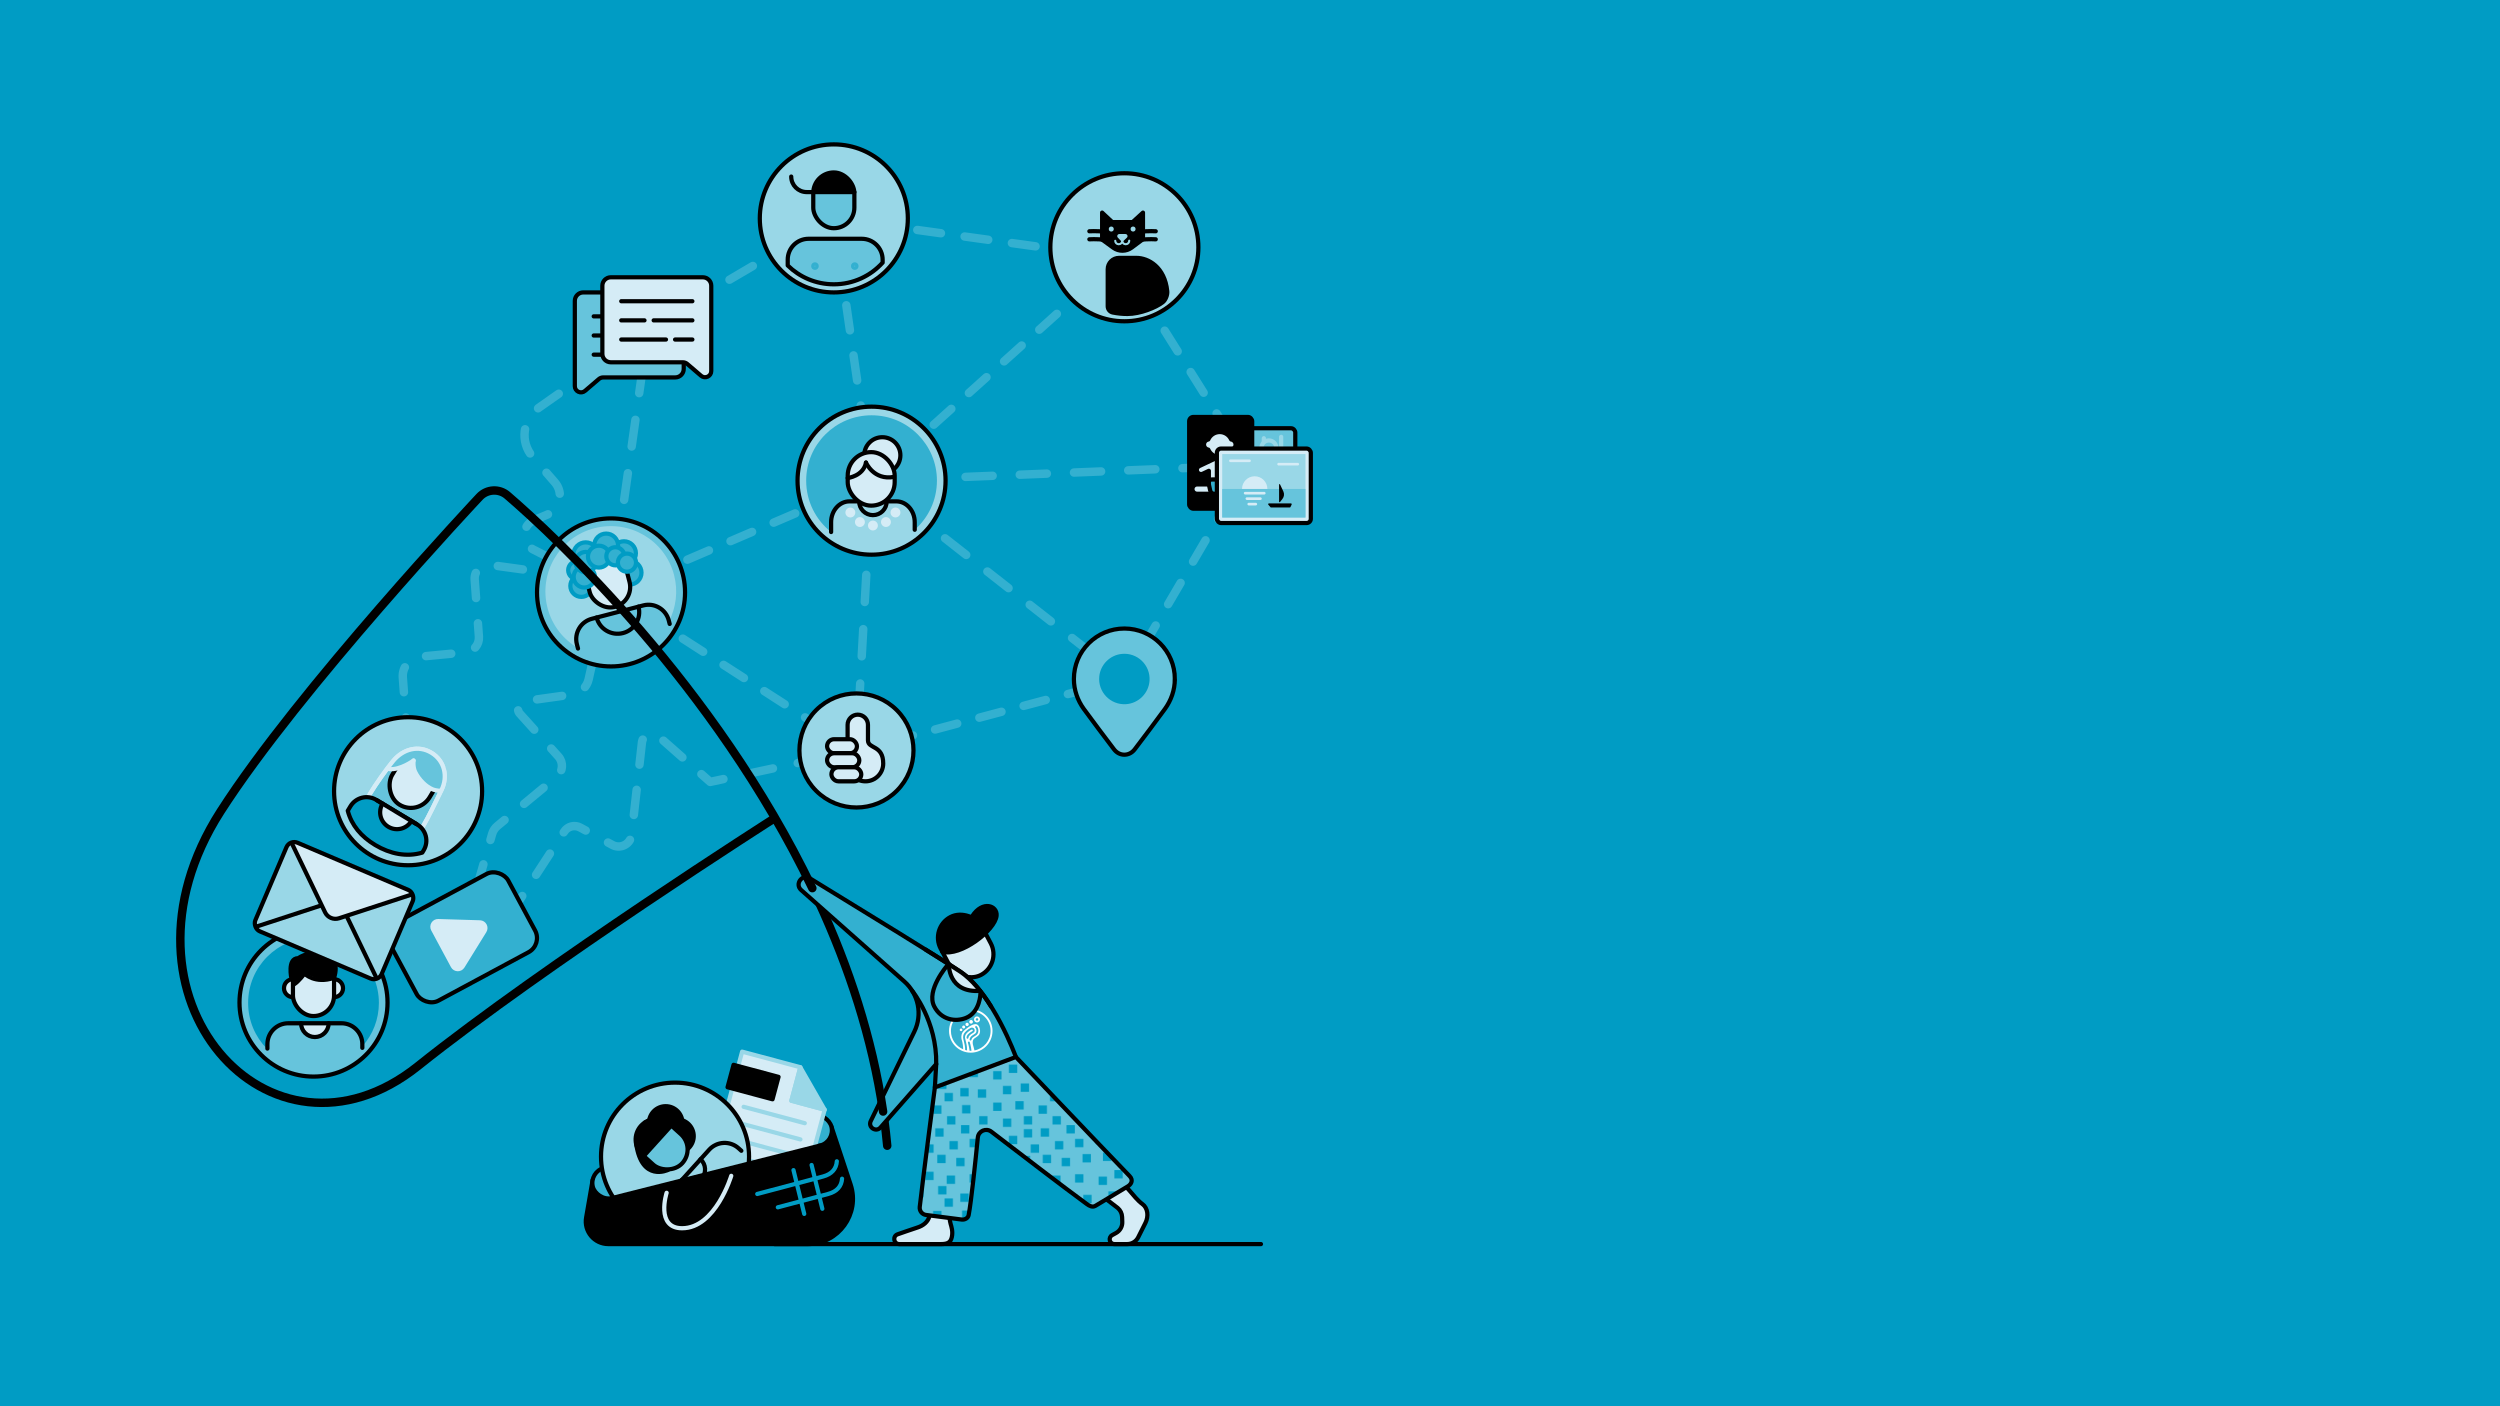 <?xml version="1.0" encoding="UTF-8"?><svg xmlns="http://www.w3.org/2000/svg" xmlns:xlink="http://www.w3.org/1999/xlink" viewBox="0 0 3555.556 2000"><defs><pattern id="uuid-cbdce88a-dad5-4879-bd2b-b1a33d69089d" x="0" y="0" width="150" height="150" patternTransform="translate(1555.659 66.082)" patternUnits="userSpaceOnUse" viewBox="0 0 150 150"><rect width="150" height="150" style="fill:none;"/><rect x="20.752" y="24.768" width="11.873" height="11.873" style="fill:#009cc4;"/><rect x="50.45" y="21.36" width="11.873" height="11.873" style="fill:#009cc4;"/><rect x="71.44" y="6.097" width="11.873" height="11.873" style="fill:#009cc4;"/><rect x="91.277" y="21.36" width="11.873" height="11.873" style="fill:#009cc4;"/><rect x="74.494" y="38.646" width="11.873" height="11.873" style="fill:#009cc4;"/><rect x="111.112" y="34.075" width="11.873" height="11.873" style="fill:#009cc4;"/><rect x="136.943" y="21.36" width="11.873" height="11.873" style="fill:#009cc4;"/><rect x="50.45" y="39.806" width="11.873" height="11.873" style="fill:#009cc4;"/><rect x="29.228" y="49.329" width="11.873" height="11.873" style="fill:#009cc4;"/><rect x="47.54" y="77.808" width="11.873" height="11.873" style="fill:#009cc4;"/><rect x="60.254" y="61.535" width="11.873" height="11.873" style="fill:#009cc4;"/><rect x="77.376" y="76.28" width="11.873" height="11.873" style="fill:#009cc4;"/><rect x="104.337" y="80.69" width="11.873" height="11.873" style="fill:#009cc4;"/><rect x="94.713" y="56.779" width="11.873" height="11.873" style="fill:#009cc4;"/><rect x="123.321" y="53.651" width="11.873" height="11.873" style="fill:#009cc4;"/><rect x="133.998" y="75.264" width="11.873" height="11.873" style="fill:#009cc4;"/><rect x="123.321" y="103.937" width="11.873" height="11.873" style="fill:#009cc4;"/><rect x="135.015" y="133.242" width="11.873" height="11.873" style="fill:#009cc4;"/><rect x="110.101" y="131.373" width="11.873" height="11.873" style="fill:#009cc4;"/><rect x="87.717" y="138.326" width="11.873" height="11.873" style="fill:#009cc4;"/><rect x="90.772" y="105.781" width="11.873" height="11.873" style="fill:#009cc4;"/><rect x="78.563" y="120.781" width="11.873" height="11.873" style="fill:#009cc4;"/><rect x="60.254" y="100.353" width="11.873" height="11.873" style="fill:#009cc4;"/><rect x="46.014" y="124.85" width="11.873" height="11.873" style="fill:#009cc4;"/><rect x="20.728" y="128.319" width="11.873" height="11.873" style="fill:#009cc4;"/><rect x="6.853" y="107.303" width="11.873" height="11.873" style="fill:#009cc4;"/><rect x="29.228" y="98" width="11.873" height="11.873" style="fill:#009cc4;"/><rect x="2.788" y="49.326" width="11.873" height="11.873" style="fill:#009cc4;"/><rect x="12.953" y="73.225" width="11.873" height="11.873" style="fill:#009cc4;"/><rect x="38.385" y="0" width="11.873" height="11.873" style="fill:#009cc4;"/><rect x="112.638" y="5.588" width="11.873" height="11.873" style="fill:#009cc4;"/><rect x="6.853" y="2.034" width="11.873" height="11.873" style="fill:#009cc4;"/><rect x="87.717" y="-11.674" width="11.873" height="11.873" style="fill:#009cc4;"/></pattern><linearGradient id="uuid-20f694cc-4a3c-4c4d-9cc9-691fa31353ec" x1="1101.72" y1="1769.364" x2="1793.362" y2="1769.364" gradientUnits="userSpaceOnUse"><stop offset="0" stop-color="#fff"/><stop offset="1" stop-color="#000"/></linearGradient><clipPath id="uuid-589d2bdb-b26b-4209-afd3-17af2cd3d27e"><path d="M1192.469,1312.852l-41.335-36.639s-25.604,16.567-24.234,18.32,89.477,283.423,89.477,283.423l35.608,16.435,14.986-7.596,14.688-28.469-89.19-245.473Z" style="fill:none;"/></clipPath></defs><g id="uuid-b7f3cf1b-1404-40c5-891c-ba5525434145"><rect y="0" width="3555.556" height="2000" style="fill:#009cc4;"/></g><g id="uuid-e6132fbe-9dc1-4b47-9b25-2101b56ef7b2"><line x1="869.029" y1="842.557" x2="871.549" y2="824.735" style="fill:none; stroke:#33b0d0; stroke-linecap:round; stroke-linejoin:round; stroke-width:12px;"/><line x1="876.912" y1="786.795" x2="917.133" y2="502.246" style="fill:none; stroke:#33b0d0; stroke-dasharray:38.317 38.317; stroke-linecap:round; stroke-linejoin:round; stroke-width:12px;"/><line x1="919.815" y1="483.276" x2="922.334" y2="465.453" style="fill:none; stroke:#33b0d0; stroke-linecap:round; stroke-linejoin:round; stroke-width:12px;"/><line x1="869.029" y1="842.557" x2="885.571" y2="835.461" style="fill:none; stroke:#33b0d0; stroke-linecap:round; stroke-linejoin:round; stroke-width:12px;"/><line x1="916.247" y1="822.302" x2="1207.663" y2="697.288" style="fill:none; stroke:#33b0d0; stroke-dasharray:33.379 33.379; stroke-linecap:round; stroke-linejoin:round; stroke-width:12px;"/><line x1="1223.001" y1="690.708" x2="1239.543" y2="683.611" style="fill:none; stroke:#33b0d0; stroke-linecap:round; stroke-linejoin:round; stroke-width:12px;"/><line x1="922.334" y1="465.453" x2="937.854" y2="456.335" style="fill:none; stroke:#33b0d0; stroke-linecap:round; stroke-linejoin:round; stroke-width:12px;"/><line x1="971.067" y1="436.821" x2="1153.74" y2="329.494" style="fill:none; stroke:#33b0d0; stroke-dasharray:38.522 38.522; stroke-linecap:round; stroke-linejoin:round; stroke-width:12px;"/><line x1="1170.346" y1="319.737" x2="1185.866" y2="310.619" style="fill:none; stroke:#33b0d0; stroke-linecap:round; stroke-linejoin:round; stroke-width:12px;"/><line x1="1239.543" y1="683.611" x2="1257.529" y2="682.889" style="fill:none; stroke:#33b0d0; stroke-linecap:round; stroke-linejoin:round; stroke-width:12px;"/><line x1="1296.088" y1="681.341" x2="1739.526" y2="663.533" style="fill:none; stroke:#33b0d0; stroke-dasharray:38.591 38.591; stroke-linecap:round; stroke-linejoin:round; stroke-width:12px;"/><line x1="1758.806" y1="662.758" x2="1776.792" y2="662.036" style="fill:none; stroke:#33b0d0; stroke-linecap:round; stroke-linejoin:round; stroke-width:12px;"/><line x1="1239.543" y1="683.611" x2="1252.921" y2="671.569" style="fill:none; stroke:#33b0d0; stroke-linecap:round; stroke-linejoin:round; stroke-width:12px;"/><line x1="1277.938" y1="649.051" x2="1565.622" y2="390.091" style="fill:none; stroke:#33b0d0; stroke-dasharray:33.658 33.658; stroke-linecap:round; stroke-linejoin:round; stroke-width:12px;"/><line x1="1578.13" y1="378.832" x2="1591.509" y2="366.789" style="fill:none; stroke:#33b0d0; stroke-linecap:round; stroke-linejoin:round; stroke-width:12px;"/><line x1="1185.866" y1="310.619" x2="1203.696" y2="313.088" style="fill:none; stroke:#33b0d0; stroke-linecap:round; stroke-linejoin:round; stroke-width:12px;"/><line x1="1237.331" y1="317.745" x2="1556.861" y2="361.992" style="fill:none; stroke:#33b0d0; stroke-dasharray:33.956 33.956; stroke-linecap:round; stroke-linejoin:round; stroke-width:12px;"/><line x1="1573.679" y1="364.32" x2="1591.509" y2="366.789" style="fill:none; stroke:#33b0d0; stroke-linecap:round; stroke-linejoin:round; stroke-width:12px;"/><line x1="1776.792" y1="662.036" x2="1767.224" y2="646.789" style="fill:none; stroke:#33b0d0; stroke-linecap:round; stroke-linejoin:round; stroke-width:12px;"/><line x1="1748.763" y1="617.372" x2="1610.307" y2="396.744" style="fill:none; stroke:#33b0d0; stroke-dasharray:34.73 34.73; stroke-linecap:round; stroke-linejoin:round; stroke-width:12px;"/><line x1="1601.077" y1="382.036" x2="1591.509" y2="366.789" style="fill:none; stroke:#33b0d0; stroke-linecap:round; stroke-linejoin:round; stroke-width:12px;"/><line x1="869.029" y1="842.557" x2="884.163" y2="852.303" style="fill:none; stroke:#33b0d0; stroke-linecap:round; stroke-linejoin:round; stroke-width:12px;"/><line x1="913.142" y1="870.965" x2="1188.445" y2="1048.253" style="fill:none; stroke:#33b0d0; stroke-dasharray:34.468 34.468; stroke-linecap:round; stroke-linejoin:round; stroke-width:12px;"/><line x1="1202.935" y1="1057.584" x2="1218.068" y2="1067.33" style="fill:none; stroke:#33b0d0; stroke-linecap:round; stroke-linejoin:round; stroke-width:12px;"/><path d="M657.731,1333.072l42.209-147.005c1.283-4.469,3.887-8.447,7.471-11.41l84.495-69.874c8.824-7.297,9.796-20.474,2.138-28.986l-54.728-60.833c-5.733-6.373-2.017-16.563,6.473-17.75l67.919-9.489c11.587-1.619,20.952-10.258,23.498-21.677l27.195-121.955" style="fill:none; stroke:#33b0d0; stroke-dasharray:36; stroke-linecap:round; stroke-linejoin:round; stroke-width:12px;"/><line x1="1218.068" y1="1067.33" x2="1219.074" y2="1049.358" style="fill:none; stroke:#33b0d0; stroke-linecap:round; stroke-linejoin:round; stroke-width:12px;"/><line x1="1221.237" y1="1010.716" x2="1237.456" y2="720.904" style="fill:none; stroke:#33b0d0; stroke-dasharray:38.702 38.702; stroke-linecap:round; stroke-linejoin:round; stroke-width:12px;"/><line x1="1238.537" y1="701.583" x2="1239.543" y2="683.611" style="fill:none; stroke:#33b0d0; stroke-linecap:round; stroke-linejoin:round; stroke-width:12px;"/><line x1="1239.543" y1="683.611" x2="1253.705" y2="694.722" style="fill:none; stroke:#33b0d0; stroke-linecap:round; stroke-linejoin:round; stroke-width:12px;"/><line x1="1283.817" y1="718.345" x2="1569.883" y2="942.769" style="fill:none; stroke:#33b0d0; stroke-dasharray:38.273 38.273; stroke-linecap:round; stroke-linejoin:round; stroke-width:12px;"/><line x1="1584.94" y1="954.581" x2="1599.101" y2="965.691" style="fill:none; stroke:#33b0d0; stroke-linecap:round; stroke-linejoin:round; stroke-width:12px;"/><line x1="1599.101" y1="965.691" x2="1581.71" y2="970.33" style="fill:none; stroke:#33b0d0; stroke-linecap:round; stroke-linejoin:round; stroke-width:12px;"/><line x1="1550.232" y1="978.727" x2="1251.199" y2="1058.492" style="fill:none; stroke:#33b0d0; stroke-dasharray:32.578 32.578; stroke-linecap:round; stroke-linejoin:round; stroke-width:12px;"/><line x1="1235.46" y1="1062.691" x2="1218.068" y2="1067.33" style="fill:none; stroke:#33b0d0; stroke-linecap:round; stroke-linejoin:round; stroke-width:12px;"/><line x1="1776.792" y1="662.036" x2="1767.701" y2="677.572" style="fill:none; stroke:#33b0d0; stroke-linecap:round; stroke-linejoin:round; stroke-width:12px;"/><line x1="1749.978" y1="707.859" x2="1617.054" y2="935.012" style="fill:none; stroke:#33b0d0; stroke-dasharray:35.092 35.092; stroke-linecap:round; stroke-linejoin:round; stroke-width:12px;"/><line x1="1608.192" y1="950.155" x2="1599.101" y2="965.691" style="fill:none; stroke:#33b0d0; stroke-linecap:round; stroke-linejoin:round; stroke-width:12px;"/><path d="M585.132,1128.105l-12.241-164.498c-1.121-15.07,10.014-28.27,25.058-29.702l64.344-6.127c11.296-1.076,19.659-10.986,18.82-22.302l-6.023-81.262c-.916-12.353,9.789-22.408,22.061-20.721l123.841,17.019" style="fill:none; stroke:#33b0d0; stroke-dasharray:36; stroke-linecap:round; stroke-linejoin:round; stroke-width:12px;"/><path d="M723.167,1304.495l79.281-121.796c4.915-7.55,14.802-10.065,22.727-5.78l46.765,25.284c11.507,5.38,24.898-2.127,26.312-14.751l14.721-131.368c1.274-11.365,14.815-16.591,23.393-9.027l73.698,64.987,208.003-44.715" style="fill:none; stroke:#33b0d0; stroke-dasharray:36; stroke-linecap:round; stroke-linejoin:round; stroke-width:12px;"/><line x1="1239.543" y1="683.611" x2="1185.866" y2="310.619" style="fill:none; stroke:#33b0d0; stroke-dasharray:36; stroke-linecap:round; stroke-linejoin:round; stroke-width:12px;"/></g><g id="uuid-839bd7c1-6d0d-4dba-84b2-2f5b18818c1f"><path d="M912.507,477.17l-146.421,102.895c-22.95,16.128-26.898,48.572-8.485,69.733l31.509,36.212c13.001,14.941,7.572,38.226-10.695,45.877l-18.84,7.891c-17.998,7.539-18.942,32.685-1.561,41.553l106.388,54.278" style="fill:none; stroke:#33b0d0; stroke-dasharray:36; stroke-linecap:round; stroke-linejoin:round; stroke-width:12px;"/><path d="M1261.838,1629.477c-1.168-12.496-2.595-24.929-4.268-37.296" style="fill:none; stroke:#000; stroke-linecap:round; stroke-linejoin:round; stroke-width:12px;"/><path d="M1586.081,1675.334c13.884,5.903,25.772,27.767,38.583,37.014,8.098,5.844,8.949,17.779,4.471,26.705l-10.399,20.729c-2.947,5.875-8.957,9.583-15.529,9.583h-18.199c-7.022,0-9.426-9.354-3.275-12.741l5.575-3.069c5.639-3.105,9.052-9.117,8.829-15.55l-.25-7.177c-.173-4.984-2.45-9.662-6.266-12.873l-35.629-27.323s23.699-18.864,32.09-15.297Z" style="fill:#d5ecf6; stroke:#000; stroke-linecap:round; stroke-linejoin:round; stroke-width:6px;"/><rect x="1340.194" y="1298.845" width="66.509" height="93.099" rx="33.255" ry="33.255" transform="translate(-469.887 798.987) rotate(-27.898)" style="fill:#d5ecf6; stroke:#000; stroke-linecap:round; stroke-linejoin:round; stroke-width:6px;"/><path d="M1340.128,1353.53c25.495,7.538,75.135-30.132,77.241-51.174,1.43-14.286-19.842-22.345-34.695.716" style="fill:none; stroke:#000; stroke-linecap:round; stroke-linejoin:round; stroke-width:6px;"/><path d="M1321.31,1710.004s1.782,14.409.501,19.811c-1.869,7.884-8.908,13.395-16.624,15.867-7.103,2.276-28.231,9.655-28.231,9.655-7.909,2.365-6.203,14.026,2.052,14.026h59.662c9.492,0,13.437-2.779,15.047-9.953,1.829-8.147-.759-15.372-1.642-18.471-1.407-4.941-2.624-13.245-.742-18.025l3.824-14.382-33.849,1.472Z" style="fill:#d5ecf6; stroke:#000; stroke-linecap:round; stroke-linejoin:round; stroke-width:6px;"/><path d="M1444.82,1503.261s-32.73-90.306-79.063-121.349c-27.625-18.509-131.135-82.034-213.981-132.802-10.864-6.657-21.902,8.255-12.368,16.706l146.784,130.11c20.206,17.91,25.997,47.092,14.164,71.361l-61.958,127.066c-4.287,8.792,7.386,16.561,13.841,9.212l79.257-90.231-1.889,33.183" style="fill:#33b0d0; stroke:#000; stroke-linecap:round; stroke-linejoin:round; stroke-width:6px;"/><path d="M1383.694,1453.27c0,1.438-1.17,2.608-2.608,2.608-1.438,0-2.607-1.17-2.607-2.608s1.17-2.608,2.607-2.608c1.438,0,2.608,1.17,2.608,2.608ZM1375.415,1454.549c-1.307,0-2.37,1.063-2.37,2.37s1.063,2.37,2.37,2.37c1.307,0,2.37-1.063,2.37-2.37s-1.063-2.37-2.37-2.37ZM1370.551,1458.513c-1.176,0-2.133.957-2.133,2.133,0,1.177.957,2.134,2.133,2.134,1.176,0,2.133-.957,2.133-2.134,0-1.176-.957-2.133-2.133-2.133ZM1366.838,1462.78c-1.045,0-1.896.851-1.896,1.896,0,1.046.851,1.896,1.896,1.896,1.046,0,1.896-.851,1.896-1.896,0-1.046-.851-1.896-1.896-1.896ZM1393.862,1449.864c0,2.376-1.933,4.309-4.309,4.309-2.376,0-4.309-1.933-4.309-4.309,0-2.376,1.933-4.309,4.309-4.309,2.376,0,4.309,1.933,4.309,4.309ZM1391.321,1449.864c0-.975-.793-1.769-1.769-1.769-.975,0-1.768.793-1.768,1.769,0,.975.793,1.768,1.768,1.768.975,0,1.769-.793,1.769-1.768ZM1411.578,1466.225c0,17.052-13.872,30.924-30.924,30.924s-30.924-13.872-30.924-30.924,13.872-30.924,30.924-30.924,30.924,13.872,30.924,30.924ZM1383.512,1465.793c-.091.341-.282.479-.417.554-5.79,3.186-8.487,6.237-8.487,9.602,0,.748.607,1.355,1.355,1.355s1.355-.607,1.355-1.355c0-2.21,2.383-4.642,7.083-7.228.856-.471,1.47-1.261,1.728-2.226.283-1.056.125-2.264-.412-3.152-1.095-1.807-3.396-2.402-5.356-1.384-4.403,2.288-7.986,5.756-9.25,7.999-2.124,3.769-1.323,6.884-.548,9.896l.161.625c.97,3.764,1.959,7.609,1.935,12.805.88.26,1.778.478,2.692.652.113-5.911-.987-10.191-2.004-14.133l-.16-.623c-.729-2.833-1.305-5.071.284-7.891.892-1.582,4.007-4.777,8.139-6.925.778-.404,1.488-.113,1.788.382.132.219.217.66.113,1.048ZM1381.675,1494.414c-.719-6.749-2.406-11.937-2.496-12.21-.234-.71-1-1.097-1.71-.862-.71.234-1.097 1-.863,1.71.021.063,1.618,4.981,2.336,11.331.567.034,1.137.057,1.712.057.342,0,.682-.014,1.021-.026ZM1383.524,1475.547c.872-.756,1.825-1.331,2.746-1.888,1.957-1.183,3.98-2.406,4.829-5.167.921-2.996.092-6.778-1.928-8.798-.529-.528-1.387-.529-1.916 0-.529.529-.529,1.387 0,1.916,1.295,1.295,1.87,4.082,1.254,6.086-.545,1.773-1.843,2.558-3.64,3.644-.971.587-2.072,1.252-3.119,2.159-1.923,1.666-2.596,3.523-2.823,4.788-.132.737.358,1.44,1.095,1.572.081.015.161.022.24.022.643,0,1.214-.461,1.332-1.116.15-.835.606-2.071,1.93-3.218ZM1408.869,1466.225c0-15.582-12.632-28.215-28.215-28.215s-28.214,12.632-28.214,28.215c0,11.757,7.193,21.83,17.416,26.07-.034-1.893-.147-3.758-.471-6.095-.519-3.74-.852-4.857-1.32-6.43-.379-1.273-1.464-4.332-.299-8.807.774-2.973,3.181-5.227,5.481-7.102,2.737-2.232,6.294-4.704,9.191-6.029,2.821-1.29,6.35-2.491,9.01.693.339.405.663.881.97,1.437,1.358,2.459,2.563,8.419-.246,12.043-1.773,2.287-6.5,4.444-7.583,6.082-1.465,2.215-1.409,5.029-.817,7.726.593,2.7,1.549,5.119,2.151,8.128,13.063-2.469,22.946-13.935,22.946-27.716Z" style="fill:#fff;"/><path d="M1444.82,1503.261l-115.212,43.256s-16.732,127.711-21.542,169.986c-.64,5.622,3.349,10.717,8.961,11.439l50.742,6.529c4.411.568,9.055-2.012,9.89-6.381,3.702-19.371,9.81-78.135,13.01-110.256.934-9.375,11.8-14.073,19.273-8.336,33.403,25.643,106.423,81.562,135.736,102.914,3.846,2.802,8.048,4.969,12.173,2.596l45.91-27.601c4.302-2.475,8.962-8.383,2.771-14.79-41.346-42.787-161.713-169.357-161.713-169.357Z" style="fill:#66c4dc;"/><polygon points="1349.465 1372.501 1356.348 1394.485 1371.011 1406.242 1384.871 1409.414 1394.013 1409.231 1381.342 1395.654 1364.481 1381.062 1349.465 1372.501" style="fill:#d5ecf6;"/><path d="M1349.47,1371.34s-1.377,41.142,44.543,37.891" style="fill:none; stroke:#000; stroke-linecap:round; stroke-linejoin:round; stroke-width:6px;"/><polygon points="1387.784 1433.078 1380.072 1445.554 1364.942 1450.078 1352.44 1450.078 1349.465 1431.341 1370.552 1423.767 1387.784 1433.078" style="fill:#33b0d0;"/><path d="M1409.514,1431.341c-12.242-19.5-27.123-38.283-43.757-49.428-9.197-6.162-26.806-17.314-49.263-31.324" style="fill:none; stroke:#000; stroke-linecap:round; stroke-linejoin:round; stroke-width:6px;"/><path d="M1346.806,1373.712s-29.978,34.644-18.123,57.629c9.81,19.022,29.762,22.347,44.727,16.528,20.878-8.119,21.038-35.492,21.038-35.492" style="fill:none; stroke:#000; stroke-linecap:round; stroke-linejoin:round; stroke-width:6px;"/><polygon points="1390.464 1294.051 1381.75 1303.77 1364.352 1300.529 1347.278 1307.039 1336.663 1322.334 1334.251 1337.851 1341.312 1355.768 1354.132 1353.892 1374.517 1347.33 1394.013 1334.195 1408.732 1319.398 1416.473 1303.047 1414.256 1292.295 1403.17 1288.605 1390.464 1294.051"/><path d="M1297.522,1409.414s35.218,43.117,33.974,103.92" style="fill:none; stroke:#000; stroke-linecap:round; stroke-linejoin:round; stroke-width:6px;"/><path d="M1444.82,1503.261l-115.212,43.256s-16.732,127.711-21.542,169.986c-.64,5.622,3.349,10.717,8.961,11.439l50.742,6.529c4.411.568,9.055-2.012,9.89-6.381,3.702-19.371,9.81-78.135,13.01-110.256.934-9.375,11.8-14.073,19.273-8.336,33.403,25.643,106.423,81.562,135.736,102.914,3.846,2.802,8.048,4.969,12.173,2.596l45.91-27.601c4.302-2.475,8.962-8.383,2.771-14.79-41.346-42.787-161.713-169.357-161.713-169.357Z" style="fill:url(#uuid-cbdce88a-dad5-4879-bd2b-b1a33d69089d); stroke:#000; stroke-miterlimit:10; stroke-width:6px;"/><circle cx="869.029" cy="842.557" r="105.268" style="fill:#66c4dc; stroke:#000; stroke-linecap:round; stroke-linejoin:round; stroke-width:6px;"/><path d="M958.677,817.849c5.978,22.978,2.82,46.185-7.216,65.775,0,0,2.12-3.134,0,0-10.632-40.869-62.659-17.186-85.429-11.262-21.019,5.468-50.564,8.734-43.807,49.435-3.148-1.38,2.973,1.716,0,0-20.814-12.01-36.991-32.033-43.519-57.127-12.929-49.698,16.878-100.467,66.575-113.396,49.698-12.929,100.467,16.878,113.396,66.575Z" style="fill:#99d7e7;"/><circle cx="895.372" cy="814.463" r="16.979" style="fill:#33b0d0; stroke:#009cc4; stroke-linecap:round; stroke-linejoin:round; stroke-width:6px;"/><circle cx="826.796" cy="833.258" r="15.645" style="fill:#33b0d0; stroke:#009cc4; stroke-linecap:round; stroke-linejoin:round; stroke-width:6px;"/><rect x="835.173" y="785.116" width="58.456" height="79.301" rx="29.228" ry="29.228" transform="translate(-179.809 244.202) rotate(-14.582)" style="fill:#d5ecf6; stroke:#000; stroke-linecap:round; stroke-linejoin:round; stroke-width:6px;"/><path d="M822.044,922.374l-1.581-6.078c-4.13-15.877,5.392-32.096,21.269-36.226l73.158-19.032c15.877-4.13,32.096,5.392,36.226,21.269l1.318,5.065" style="fill:none; stroke:#000; stroke-linecap:round; stroke-linejoin:round; stroke-width:6px;"/><circle cx="832.972" cy="788.813" r="17.46" style="fill:#33b0d0; stroke:#009cc4; stroke-linecap:round; stroke-linejoin:round; stroke-width:6px;"/><path d="M908.108,862.802c4.281,16.457-5.589,33.268-22.045,37.549s-33.268-5.589-37.549-22.045" style="fill:none; stroke:#000; stroke-linecap:round; stroke-linejoin:round; stroke-width:6px;"/><circle cx="820.992" cy="810.948" r="12.904" style="fill:#33b0d0; stroke:#009cc4; stroke-linecap:round; stroke-linejoin:round; stroke-width:6px;"/><circle cx="830.978" cy="820.511" r="15.095" style="fill:#33b0d0; stroke:#009cc4; stroke-linecap:round; stroke-linejoin:round; stroke-width:6px;"/><circle cx="887.42" cy="786.81" r="16.979" style="fill:#33b0d0; stroke:#009cc4; stroke-linecap:round; stroke-linejoin:round; stroke-width:6px;"/><circle cx="862.092" cy="775.855" r="16.979" style="fill:#33b0d0; stroke:#009cc4; stroke-linecap:round; stroke-linejoin:round; stroke-width:6px;"/><circle cx="833.052" cy="799.513" r="14.55" style="fill:#33b0d0; stroke:#009cc4; stroke-linecap:round; stroke-linejoin:round; stroke-width:6px;"/><circle cx="851.751" cy="791.647" r="15.575" style="fill:#33b0d0; stroke:#009cc4; stroke-linecap:round; stroke-linejoin:round; stroke-width:6px;"/><circle cx="875.215" cy="791.16" r="12.904" style="fill:#33b0d0; stroke:#009cc4; stroke-linecap:round; stroke-linejoin:round; stroke-width:6px;"/><circle cx="891.666" cy="800.216" r="12.904" style="fill:#33b0d0; stroke:#009cc4; stroke-linecap:round; stroke-linejoin:round; stroke-width:6px;"/><line x1="1101.72" y1="1769.364" x2="1793.362" y2="1769.364" style="fill:url(#uuid-20f694cc-4a3c-4c4d-9cc9-691fa31353ec); stroke:#000; stroke-linecap:round; stroke-linejoin:round; stroke-width:6px;"/><path d="M1155.325,1263.167c-138.612-288.433-366.507-501.017-433.787-558.701-11.668-10.004-29.15-8.999-39.593,2.279,0,0-257.253,273.886-368.335,447.458-169.261,264.479,71.563,529.204,280.751,362.038,181.327-144.901,507.919-353.014,507.919-353.014" style="fill:none; stroke:#000; stroke-linecap:round; stroke-linejoin:round; stroke-width:12px;"/><path d="M842.95,1677.895l-9.306,53.557c-3.607,19.734,11.549,37.912,31.61,37.912h283.45c43.854,0,74.869-42.895,61.127-84.54l-27.365-82.528" style="stroke:#000; stroke-linecap:round; stroke-linejoin:round; stroke-width:6px;"/><rect x="837.822" y="1622.901" width="349.958" height="44.383" rx="22.191" ry="22.191" transform="translate(-371.592 297.669) rotate(-14.157)" style="fill:#33b0d0; stroke:#000; stroke-linecap:round; stroke-linejoin:round; stroke-width:6px;"/><circle cx="1239.543" cy="683.611" r="105.268" style="fill:#99d7e7; stroke:#000; stroke-linecap:round; stroke-linejoin:round; stroke-width:6px;"/><path d="M1332.524,683.611c0,27.824-12.222,52.794-31.589,69.834,6.055-54.621-48.268-40.402-71.796-40.402-21.718,0-47.119-8.235-47.119,43.625-21.594-17.027-35.457-43.422-35.457-73.056,0-51.352,41.629-92.981,92.981-92.981s92.981,41.629,92.981,92.981Z" style="fill:#33b0d0;"/><path d="M1182.021,756.667v-13.92c0-16.405,11.714-29.704,26.164-29.704h66.583c14.45,0,26.164,13.299,26.164,29.704v10.7" style="fill:none; stroke:#000; stroke-linecap:round; stroke-linejoin:round; stroke-width:6px;"/><path d="M1261.077,713.043c0,10.825-8.776,19.601-19.601,19.601s-19.601-8.776-19.601-19.601" style="fill:none; stroke:#000; stroke-linecap:round; stroke-linejoin:round; stroke-width:6px;"/><circle cx="1254.841" cy="647.514" r="25.702" style="fill:#d5ecf6; stroke:#000; stroke-linecap:round; stroke-linejoin:round; stroke-width:6px;"/><rect x="1205.63" y="643.012" width="66.812" height="76.117" rx="33.406" ry="33.406" style="fill:#d5ecf6; stroke:#000; stroke-linecap:round; stroke-linejoin:round; stroke-width:6px;"/><path d="M1231.618,657.881s10.988,25.772,39.757,20.378" style="fill:none; stroke:#000; stroke-linecap:round; stroke-linejoin:round; stroke-width:6px;"/><path d="M1205.63,679.841s22.191-2.581,25.987-21.96" style="fill:none; stroke:#000; stroke-linecap:round; stroke-linejoin:round; stroke-width:6px;"/><path d="M1234.464,747.415c0-3.893,3.142-7.035,7.023-7.047h0c3.892,0,7.035,3.154,7.047,7.035h0c0,3.881-3.154,7.035-7.035,7.035h0c-3.881.012-7.035-3.142-7.035-7.023ZM1219.456,748.552c-3.365-1.934-4.514-6.237-2.579-9.602h0c1.946-3.365,6.249-4.525,9.614-2.579h0c3.365,1.946,4.514,6.249,2.58,9.614h0c-1.313,2.251-3.67,3.517-6.097,3.517h0c-1.196,0-2.415-.305-3.517-.95ZM1253.926,745.973c-1.946-3.365-.797-7.668,2.556-9.614h0c3.365-1.946,7.668-.797,9.614,2.568h0c1.946,3.353.809,7.656-2.556,9.602h-.012c-1.102.645-2.309.95-3.517.95h0c-2.427,0-4.783-1.254-6.085-3.505ZM1203.324,732.455c-1.958-3.365-.809-7.668,2.556-9.614h0c3.354-1.958,7.656-.809,9.614,2.556v-.011c1.946,3.365.797,7.668-2.556,9.626h0c-1.113.645-2.333.95-3.529.95h0c-2.427,0-4.784-1.266-6.085-3.506ZM1270.046,734.975c-3.364-1.946-4.513-6.249-2.568-9.614h0c1.946-3.365,6.249-4.514,9.614-2.568h0c3.353,1.946,4.514,6.249,2.568,9.614h0c-1.313,2.251-3.67,3.517-6.097,3.517h0c-1.196,0-2.415-.305-3.517-.95Z" style="fill:#d5ecf6;"/><circle cx="580.387" cy="1125.308" r="105.268" style="fill:#99d7e7; stroke:#000; stroke-linecap:round; stroke-linejoin:round; stroke-width:6px;"/><path d="M544.642,1185.103l-0-0c-18.576-11.177-29.191-38.265-18.014-56.842,7.063-11.738,23.378-35.123,32.861-46.382,13.967-16.581,35.472-22.458,54.048-11.281l0.0 0c18.576,11.177,23.95,33.68,14.299,53.093-6.785,13.647-18.385,38.415-25.448,50.154-11.177,18.576-39.17,22.435-57.746,11.258Z" style="fill:#66c4dc; stroke:#d5ecf6; stroke-linecap:round; stroke-linejoin:round; stroke-width:6px;"/><rect x="556.963" y="1074.086" width="62.032" height="75.919" rx="31.016" ry="31.016" transform="translate(657.489 -143.953) rotate(31.035)" style="fill:#d5ecf6; stroke:#000; stroke-linecap:round; stroke-linejoin:round; stroke-width:6px;"/><path d="M634.011,1105.133l-.802-14.116s-6.64-8.752-7.336-8.858-9.715-9.84-9.715-9.84l-17.062-7.022-15.176.75-13.215,3.888-11.092,9.851-8.213,13.649,9.988-.807,15.631-4.382,8.329-3.51,3.085,6.43,5.846,14.849,9.421,9.149,12.917,7.942,11.219.587,6.175-18.559Z" style="fill:#66c4dc;"/><path d="M588.183,1081.642s-1.16,9.103,2.219,16.098c5.514,11.414,15.507,20.925,24.427,24.698,5.834,2.468,12.161,2.258,12.161,2.258" style="fill:#66c4dc; stroke:#d5ecf6; stroke-linecap:round; stroke-linejoin:round; stroke-width:6px;"/><path d="M588.183,1081.642s-18.798,13.829-34.621,12.18" style="fill:#66c4dc; stroke:#d5ecf6; stroke-linecap:round; stroke-linejoin:round; stroke-width:6px;"/><path d="M544.642,1185.103l-0-0c-18.576-11.177-29.191-38.265-18.014-56.842,7.063-11.738,23.378-35.123,32.861-46.382,13.967-16.581,35.472-22.458,54.048-11.281l0.0 0c18.576,11.177,23.95,33.68,14.299,53.093-6.785,13.647-18.385,38.415-25.448,50.154-11.177,18.576-39.17,22.435-57.746,11.258Z" style="fill:none; stroke:#d5ecf6; stroke-linecap:round; stroke-linejoin:round; stroke-width:6px;"/><path d="M498.422,1146.708c7.614-12.654,24.044-16.74,36.697-9.126l58.307,35.082c12.654,7.614,16.74,24.044,9.126,36.697l-1.952,3.245c-21.999,6.661-45.813,1.942-67.059-10.841-19.696-11.851-33.613-28.077-38.941-48.704l3.822-6.353Z" style="fill:#009cc4; stroke:#000; stroke-linecap:round; stroke-linejoin:round; stroke-width:6px;"/><polygon points="585.132 1167.674 543.413 1142.572 540.131 1154.865 543.016 1164.171 550.131 1174.566 560.452 1179.207 572.694 1178.534 579.047 1174.44 585.132 1167.674" style="fill:#d5ecf6;"/><path d="M585.132,1167.674c-6.82,11.334-21.536,14.994-32.87,8.174-11.334-6.82-14.994-21.536-8.174-32.87" style="fill:none; stroke:#000; stroke-linecap:round; stroke-linejoin:round; stroke-width:6px;"/><line x1="536.14" y1="1138.196" x2="592.405" y2="1172.05" style="fill:#009cc4; stroke:#000; stroke-linecap:round; stroke-linejoin:round; stroke-width:6px;"/><circle cx="445.875" cy="1425.874" r="105.268" style="fill:#66c4dc; stroke:#000; stroke-linecap:round; stroke-linejoin:round; stroke-width:6px;"/><path d="M538.856,1426.358c0,23.501-8.719,44.965-23.098,61.335-2.645,3.011,2.561-5.331-.449-2.683,0-39.184-56.311-29.221-79.839-29.221-21.718,0-53.025-5.973-55.353,31.271-3.184-2.51,2.035,7.129-.793,4.232-16.354-16.758-26.43-39.669-26.43-64.934,0-51.352,41.629-92.981,92.981-92.981s92.981,41.629,92.981,92.981Z" style="fill:#009cc4;"/><circle cx="416.647" cy="1405.409" r="12.747" style="fill:#d5ecf6; stroke:#000; stroke-linecap:round; stroke-linejoin:round; stroke-width:6px;"/><circle cx="475.103" cy="1405.409" r="12.747" style="fill:#d5ecf6; stroke:#000; stroke-linecap:round; stroke-linejoin:round; stroke-width:6px;"/><path d="M414.536,1391.95s-6.485-29.181,9.477-29.181c19.62-13.468,63.837-11.306,51.09,27.905" style="stroke:#000; stroke-linecap:round; stroke-linejoin:round; stroke-width:6px;"/><rect x="416.647" y="1365.758" width="58.456" height="79.301" rx="29.228" ry="29.228" style="fill:#d5ecf6; stroke:#000; stroke-linecap:round; stroke-linejoin:round; stroke-width:6px;"/><polygon points="467.41 1456.134 435.471 1456.134 426.757 1456.134 430.831 1467.69 437.814 1474.091 445.303 1474.906 455.594 1473.297 463.461 1467.103 467.41 1456.134" style="fill:#d5ecf6;"/><path d="M380.308,1491.29v-6.28c0-16.405,13.299-29.704,29.704-29.704h75.593c16.405,0,29.704,13.299,29.704,29.704v5.234" style="fill:none; stroke:#000; stroke-linecap:round; stroke-linejoin:round; stroke-width:6px;"/><path d="M467.41,1455.305c0,10.825-8.776,19.601-19.601,19.601s-19.601-8.776-19.601-19.601" style="fill:none; stroke:#000; stroke-linecap:round; stroke-linejoin:round; stroke-width:6px;"/><path d="M475.103,1390.675c-27.295,9.339-42.028-6.041-42.028-6.041,0,0-8.525,11.603-15.047,15.404" style="fill:#d5ecf6; stroke:#000; stroke-linecap:round; stroke-linejoin:round; stroke-width:6px;"/><polygon points="464.75 1365.758 436.484 1365.758 419.025 1380.56 416.647 1402.674 433.075 1384.634 458.93 1394.86 475.103 1390.675 464.75 1365.758"/><circle cx="1185.866" cy="310.619" r="105.268" style="fill:#99d7e7; stroke:#000; stroke-linecap:round; stroke-linejoin:round; stroke-width:6px;"/><rect x="1156.638" y="245.269" width="58.456" height="79.301" rx="29.228" ry="29.228" style="fill:#66c4dc; stroke:#000; stroke-linecap:round; stroke-linejoin:round; stroke-width:6px;"/><path d="M1156.638,271.387c0-14.425,13.086-26.118,29.228-26.118s29.228,11.694,29.228,26.118h-58.456Z"/><path d="M1120.299,369.304c0-16.405,13.299-29.704,29.704-29.704h75.593c16.405,0,29.704,13.299,29.704,29.704l0,4.207c-17.125,18.94-41.89,30.84-69.434,30.84-25.535,0-48.682-10.228-65.567-26.81l-0-8.237Z" style="fill:#66c4dc; stroke:#000; stroke-linecap:round; stroke-linejoin:round; stroke-width:6px;"/><path d="M1125.295,251.127v0c0,12.183,9.876,22.059,22.059,22.059h67.74" style="fill:none; stroke:#000; stroke-linecap:round; stroke-linejoin:round; stroke-width:6px;"/><circle cx="1215.651" cy="378.451" r="2.417" style="fill:none; stroke:#33b0d0; stroke-linecap:round; stroke-linejoin:round; stroke-width:6px;"/><circle cx="1159.055" cy="378.451" r="2.417" style="fill:none; stroke:#33b0d0; stroke-linecap:round; stroke-linejoin:round; stroke-width:6px;"/><path d="M857.996,536.768h102.409c6.6,0,12-5.4,12-12v-96.881c0-6.6-5.4-12-12-12h-130.878c-6.6,0-12,5.4-12,12v121.354c0,7.507,8.804,11.559,14.507,6.676l19.629-16.808c1.764-1.511,4.011-2.341,6.333-2.341Z" style="fill:#66c4dc; stroke:#000; stroke-linecap:round; stroke-linejoin:round; stroke-width:6px;"/><line x1="945.534" y1="449.927" x2="844.399" y2="449.927" style="fill:none; stroke:#000; stroke-linecap:round; stroke-linejoin:round; stroke-width:6px;"/><line x1="945.534" y1="504.413" x2="881.941" y2="504.413" style="fill:none; stroke:#000; stroke-linecap:round; stroke-linejoin:round; stroke-width:6px;"/><line x1="868.984" y1="504.413" x2="844.399" y2="504.413" style="fill:none; stroke:#000; stroke-linecap:round; stroke-linejoin:round; stroke-width:6px;"/><line x1="945.534" y1="477.17" x2="912.507" y2="477.17" style="fill:none; stroke:#000; stroke-linecap:round; stroke-linejoin:round; stroke-width:6px;"/><line x1="899.445" y1="477.17" x2="844.399" y2="477.17" style="fill:none; stroke:#000; stroke-linecap:round; stroke-linejoin:round; stroke-width:6px;"/><path d="M971.101,515.254h-102.409c-6.6,0-12-5.4-12-12v-96.881c0-6.6,5.4-12,12-12h130.878c6.6,0,12,5.4,12,12v121.354c0,7.507-8.804,11.559-14.507,6.676l-19.629-16.808c-1.764-1.511-4.011-2.341-6.333-2.341Z" style="fill:#d5ecf6; stroke:#000; stroke-linecap:round; stroke-linejoin:round; stroke-width:6px;"/><line x1="883.564" y1="428.413" x2="984.698" y2="428.413" style="fill:none; stroke:#000; stroke-linecap:round; stroke-linejoin:round; stroke-width:6px;"/><line x1="883.564" y1="482.899" x2="947.157" y2="482.899" style="fill:none; stroke:#000; stroke-linecap:round; stroke-linejoin:round; stroke-width:6px;"/><line x1="960.113" y1="482.899" x2="984.698" y2="482.899" style="fill:none; stroke:#000; stroke-linecap:round; stroke-linejoin:round; stroke-width:6px;"/><line x1="883.564" y1="455.656" x2="916.591" y2="455.656" style="fill:none; stroke:#000; stroke-linecap:round; stroke-linejoin:round; stroke-width:6px;"/><line x1="929.653" y1="455.656" x2="984.698" y2="455.656" style="fill:none; stroke:#000; stroke-linecap:round; stroke-linejoin:round; stroke-width:6px;"/><rect x="1711.405" y="609.071" width="130.774" height="105.93" rx="6" ry="6" style="fill:#66c4dc; stroke:#000; stroke-linecap:round; stroke-linejoin:round; stroke-width:6px;"/><line x1="1822.097" y1="621.3" x2="1822.097" y2="659.166" style="fill:#66c4dc; stroke:#99d7e7; stroke-linecap:round; stroke-linejoin:round; stroke-width:6px;"/><line x1="1797.44" y1="623.257" x2="1797.44" y2="661.123" style="fill:#66c4dc; stroke:#99d7e7; stroke-linecap:round; stroke-linejoin:round; stroke-width:6px;"/><circle cx="1804.62" cy="636.998" r="10.588" style="fill:#66c4dc; stroke:#99d7e7; stroke-linecap:round; stroke-linejoin:round; stroke-width:6px;"/><rect x="1691.274" y="593" width="89.614" height="130.509" rx="6" ry="6" style="stroke:#000; stroke-linecap:round; stroke-linejoin:round; stroke-width:6px;"/><path d="M1757.274,632.258c0-3.679-2.723-6.714-6.263-7.22-2.772-6.238-9.011-10.595-16.277-10.595-7.276,0-13.524,4.368-16.289,10.621-3.456.578-6.092,3.574-6.092,7.194s2.636,6.616,6.092,7.194c2.766,6.252,9.013,10.62,16.289,10.62,7.266,0,13.505-4.356,16.277-10.594,3.539-.506,6.263-3.541,6.263-7.22Z" style="fill:#d5ecf6; stroke:#000; stroke-linecap:round; stroke-linejoin:round; stroke-width:6px;"/><path d="M1758.087,692.445c.372-1.24.579-2.55.579-3.908v-24.396c0-7.534-6.164-13.699-13.699-13.699h-7.901c-3.283,0-8.587,1.441-13.866,4.109-4.949,2.501-17.616,8.347-17.616,8.347-2.965,1.405-4.241,4.98-2.836,7.944v0c1.405,2.965,4.98,4.241,7.944,2.836l8.561-4.056v18.914c0,.142.017.281.021.422h-16.741c-3.666,0-6.638,2.972-6.638,6.638s2.972,6.638,6.638,6.638h42.433c1.242,0,2.442-.182,3.588-.496l18.879,20.876,10.165-8.54-19.513-21.631Z" style="fill:#d5ecf6; stroke:#000; stroke-linecap:round; stroke-linejoin:round; stroke-width:6px;"/><path d="M1723.318,681.899h35.347l-2.535,11.651-13.138,8.686h-16.23c-2.676,0-4.991-1.863-5.563-4.477l-1.737-7.94c-.125-.571-.189-1.154-.191-1.739l-.006-2.116c-.007-2.243,1.809-4.064,4.052-4.064Z" style="fill:#33b0d0; stroke:#000; stroke-linecap:round; stroke-linejoin:round; stroke-width:6px;"/><rect x="1730.673" y="637.952" width="133.608" height="105.93" rx="6" ry="6" style="fill:#d5ecf6; stroke:#000; stroke-linecap:round; stroke-linejoin:round; stroke-width:6px;"/><rect x="1738.264" y="645.779" width="118.426" height="90.275" style="fill:#99d7e7;"/><circle cx="1784.464" cy="695.4" r="18.026" style="fill:#d5ecf6;"/><rect x="1738.264" y="695.4" width="118.426" height="40.653" style="fill:#66c4dc;"/><rect x="1816.565" y="658.255" width="31.04" height="3.781" rx="1.891" ry="1.891" style="fill:#d5ecf6;"/><rect x="1768.945" y="699.523" width="31.04" height="3.781" rx="1.891" ry="1.891" style="fill:#d5ecf6;"/><rect x="1771.451" y="707.296" width="23.049" height="3.781" rx="1.891" ry="1.891" style="fill:#d5ecf6;"/><rect x="1774.077" y="715.07" width="13.872" height="3.781" rx="1.891" ry="1.891" style="fill:#d5ecf6;"/><rect x="1747.967" y="653.434" width="31.04" height="3.781" rx="1.891" ry="1.891" style="fill:#d5ecf6;"/><path d="M1835.953,715.936h-31.19c-.996,0-1.534,1.168-.885,1.925l2.996,3.497c.222.259.545.407.885.407h26.531c.45,0,.86-.259,1.053-.665l1.663-3.497c.368-.774-.196-1.667-1.053-1.667Z"/><path d="M1819.137,713.591v-24.354c0-.77,1.045-1.004,1.373-.307l4.688,9.955c1.637,3.476,1.172,7.577-1.2,10.599l-3.573,4.552c-.423.539-1.288.24-1.288-.445Z"/><circle cx="1218.068" cy="1067.33" r="81.111" transform="translate(-397.952 1173.918) rotate(-45)" style="fill:#99d7e7; stroke:#000; stroke-linecap:round; stroke-linejoin:round; stroke-width:6px;"/><path d="M1234.438,1052.933v-22.049c0-7.968-6.519-14.487-14.486-14.487-7.968,0-14.486,6.519-14.486,14.487v22.049c-0,6.092,3.823,11.31,9.178,13.442-5.605,4.646-9.178,11.66-9.178,19.509,0,13.989,11.34,25.329,25.329,25.329,13.989,0,25.329-11.34,25.329-25.329 0-26.787-21.685-20.409-21.685-32.952Z" style="fill:#d5ecf6; stroke:#000; stroke-linecap:round; stroke-linejoin:round; stroke-width:6px;"/><rect x="1176.278" y="1051.324" width="42.493" height="19.964" rx="9.982" ry="9.982" style="fill:#d5ecf6; stroke:#000; stroke-linecap:round; stroke-linejoin:round; stroke-width:6px;"/><rect x="1176.278" y="1071.287" width="45.841" height="19.964" rx="9.982" ry="9.982" style="fill:#d5ecf6; stroke:#000; stroke-linecap:round; stroke-linejoin:round; stroke-width:6px;"/><rect x="1182.443" y="1091.251" width="42.493" height="19.964" rx="9.982" ry="9.982" style="fill:#d5ecf6; stroke:#000; stroke-linecap:round; stroke-linejoin:round; stroke-width:6px;"/><path d="M1670.884,965.691c0-39.644-32.137-71.782-71.781-71.782s-71.783,32.138-71.783,71.782c0,15.921,5.382,30.484,14.018,42.486,10.933,15.195,32.228,43.251,43.046,57.551,3.757,4.966,9.152,7.636,14.719,7.636,5.565,0,10.955-2.675,14.718-7.636,10.87-14.332,32.112-42.356,43.046-57.551,8.637-12.003,14.018-26.565,14.018-42.486Z" style="fill:#66c4dc; stroke:#000; stroke-miterlimit:10; stroke-width:6px;"/><path d="M1595.204,930.022c22.315-2.367,41.115,15.874,39.698,38.017-1.142,17.84-15.618,32.314-33.459,33.453-22.14,1.413-40.375-17.385-38.01-39.696,1.763-16.636,15.136-30.01,31.772-31.774Z" style="fill:#009cc4;"/><rect x="562.157" y="1269.92" width="191.149" height="126.304" rx="22.816" ry="22.816" transform="translate(-552.853 470.414) rotate(-28.265)" style="fill:#33b0d0; stroke:#000; stroke-linecap:round; stroke-linejoin:round; stroke-width:6px;"/><path d="M682.544,1311.827l-59.274-1.796c-6.186-.187-10.255,6.392-7.324,11.842l28.082,52.231c2.931,5.451,10.663,5.685,13.918.422l31.192-50.435c3.255-5.263-.408-12.077-6.594-12.264Z" style="fill:#d5ecf6; stroke:#d5ecf6; stroke-linecap:round; stroke-linejoin:round; stroke-width:6px;"/><rect x="377.478" y="1226.653" width="195.252" height="136.959" rx="12" ry="12" transform="translate(545.738 -82.584) rotate(23.08)" style="fill:#99d7e7;"/><polyline points="364.327 1317.938 481.745 1279.548 535.384 1390.829" style="fill:none; stroke:#000; stroke-linecap:round; stroke-linejoin:round; stroke-width:6px;"/><polygon points="585.543 1272.207 582.858 1267.123 420.674 1198.014 414.5 1198.261 462.361 1297.555 468.935 1305.817 476.493 1306.8 488.998 1303.773 585.543 1272.207" style="fill:#d5ecf6;"/><path d="M585.543,1272.207l-103.361,33.794c-7.79,2.547-16.263-1.063-19.821-8.446l-47.218-97.959" style="fill:none; stroke:#000; stroke-linecap:round; stroke-linejoin:round; stroke-width:6px;"/><rect x="377.478" y="1226.653" width="195.252" height="136.959" rx="12" ry="12" transform="translate(545.738 -82.584) rotate(23.08)" style="fill:none; stroke:#000; stroke-linecap:round; stroke-linejoin:round; stroke-width:6px;"/><circle cx="1599.101" cy="351.671" r="105.268" style="fill:#99d7e7; stroke:#000; stroke-linecap:round; stroke-linejoin:round; stroke-width:6px;"/><line x1="1594.731" y1="331.26" x2="1603.472" y2="331.26" style="fill:#99d7e7; stroke:#002864; stroke-linecap:round; stroke-linejoin:round; stroke-width:6px;"/><path d="M1616.134,366.789c16.988,0,40.483,12.89,43.936,47.354.527,5.254-2.217,12.522-6.406,15.737-9.956,7.642-32.021,16.632-50.218,16.632-7.139,0-14.111-.714-20.848-2.076-4.178-.844-7.167-4.544-7.167-8.806v-52.764c0-8.879,7.198-16.078,16.078-16.078h24.625Z" style="stroke:#000; stroke-linecap:round; stroke-linejoin:round; stroke-width:6px;"/><path d="M1567.472,302.391v38.414l15.834,11.529c7.852,5.717,18.516,5.64,26.285-.189l15.974-11.986v-37.768l-14.723,13.455h-29.004l-14.367-13.455Z" style="stroke:#000; stroke-linecap:round; stroke-linejoin:round; stroke-width:6px;"/><path d="M1596.518,332.065c.79-.198,32.18-4.247,47.19-3.151" style="fill:none; stroke:#000; stroke-linecap:round; stroke-linejoin:round; stroke-width:6px;"/><path d="M1596.518,343.506c.79-.198,32.18-4.247,47.19-3.151" style="fill:none; stroke:#000; stroke-linecap:round; stroke-linejoin:round; stroke-width:6px;"/><path d="M1596.518,332.065c-.79-.198-32.18-4.247-47.19-3.151" style="fill:none; stroke:#000; stroke-linecap:round; stroke-linejoin:round; stroke-width:6px;"/><path d="M1596.518,343.506c-.79-.198-32.18-4.247-47.19-3.151" style="fill:none; stroke:#000; stroke-linecap:round; stroke-linejoin:round; stroke-width:6px;"/><path d="M1596.031,341.666c-.398-.01-.775-.178-1.049-.466l-4.114-4.33c-.413-.435-.527-1.074-.291-1.625.237-.551.779-.908,1.378-.908h8.669c.614,0,1.166.374,1.393.943.228.57.085,1.221-.359,1.644l-4.555,4.33c-.279.266-.649.413-1.034.413-.013,0-.025,0-.038-.001Z" style="fill:#99d7e7;"/><path d="M1600.625,335.837h.005M1600.625,335.837l-4.555,4.329-4.114-4.329h8.669M1600.63,332.837h-8.675c-1.199,0-2.284.714-2.757,1.817-.473,1.102-.244,2.38.582,3.25l4.114,4.329c.548.577,1.303.912,2.098.932.025.001.051.001.076.001.768,0,1.508-.295,2.067-.825l4.506-4.282c.605-.549.985-1.341.985-2.222,0-1.657-1.341-3-2.998-3h0ZM1600.625,338.837h.005-.005Z" style="fill:#99d7e7;"/><path d="M1606.001,342.292v.212c0,2.662-2.158,4.82-4.82,4.82h-.292c-2.662,0-4.82-2.158-4.82-4.82h0" style="fill:none; stroke:#99d7e7; stroke-linecap:round; stroke-linejoin:round; stroke-width:3px;"/><path d="M1596.069,342.292v.212c0,2.662-2.158,4.82-4.82,4.82h-.292c-2.662,0-4.82-2.158-4.82-4.82h0" style="fill:none; stroke:#99d7e7; stroke-linecap:round; stroke-linejoin:round; stroke-width:3px;"/><circle cx="1611.492" cy="325.75" r="3.565" style="fill:#99d7e7;"/><circle cx="1580.473" cy="325.75" r="3.565" style="fill:#99d7e7;"/><g style="clip-path:url(#uuid-589d2bdb-b26b-4209-afd3-17af2cd3d27e);"><path d="M1255.97,1580.877c-15.56-105.287-48.768-205.619-91.576-298.448" style="fill:none; stroke:#000; stroke-linecap:round; stroke-linejoin:round; stroke-width:12px;"/></g><polygon points="1142.089 1693.107 1011.915 1658.225 1055.473 1495.673 1138.267 1517.858 1125.49 1565.54 1172.87 1578.236 1142.089 1693.107" style="fill:#d5ecf6; stroke:#99d7e7; stroke-linecap:round; stroke-linejoin:round; stroke-width:6px;"/><rect x="1037.897" y="1522.419" width="66.23" height="32.998" transform="translate(434.813 -224.767) rotate(15.001)" style="stroke:#000; stroke-linecap:round; stroke-linejoin:round; stroke-width:6px;"/><polygon points="1138.267 1517.858 1125.49 1565.54 1172.87 1578.236 1138.267 1517.858" style="fill:#99d7e7; stroke:#99d7e7; stroke-linecap:round; stroke-linejoin:round; stroke-width:6px;"/><line x1="1057.612" y1="1574.134" x2="1144.562" y2="1597.434" style="fill:none; stroke:#99d7e7; stroke-linecap:round; stroke-linejoin:round; stroke-width:6px;"/><line x1="1051.429" y1="1597.211" x2="1138.378" y2="1620.51" style="fill:none; stroke:#99d7e7; stroke-linecap:round; stroke-linejoin:round; stroke-width:6px;"/><line x1="1045.245" y1="1620.287" x2="1132.195" y2="1643.586" style="fill:none; stroke:#99d7e7; stroke-linecap:round; stroke-linejoin:round; stroke-width:6px;"/><line x1="1039.062" y1="1643.363" x2="1126.011" y2="1666.662" style="fill:none; stroke:#99d7e7; stroke-linecap:round; stroke-linejoin:round; stroke-width:6px;"/><circle cx="960.039" cy="1644.984" r="105.268" style="fill:#99d7e7; stroke:#000; stroke-linecap:round; stroke-linejoin:round; stroke-width:6px;"/><path d="M916.936,1596.507c12.194-7.422,22.776-7.692,33.294-4.61,13.836,4.054-.175,72.003-.175,72.003,0,0-37.342,18.126-45.246-37.161" style="stroke:#000; stroke-linecap:round; stroke-linejoin:round; stroke-width:6px;"/><circle cx="946.786" cy="1597.099" r="23.855" style="stroke:#000; stroke-linecap:round; stroke-linejoin:round; stroke-width:6px;"/><circle cx="962.788" cy="1615.849" r="23.855" style="stroke:#000; stroke-linecap:round; stroke-linejoin:round; stroke-width:6px;"/><rect x="911.747" y="1588.099" width="58.456" height="79.301" rx="29.228" ry="29.228" transform="translate(-897.524 1234.148) rotate(-47.885)" style="fill:#66c4dc; stroke:#000; stroke-linecap:round; stroke-linejoin:round; stroke-width:6px;"/><path d="M964.592,1737.491l-4.659-4.212c-12.169-11.002-13.116-29.786-2.114-41.955l50.695-56.075c11.002-12.169,29.786-13.116,41.955-2.114l3.882,3.51" style="fill:none; stroke:#000; stroke-linecap:round; stroke-linejoin:round; stroke-width:6px;"/><path d="M996.312,1648.748c8.03,7.26,8.655,19.655,1.395,27.685s-19.655,8.655-27.685,1.395" style="fill:none; stroke:#000; stroke-linecap:round; stroke-linejoin:round; stroke-width:6px;"/><polygon points="958.203 1601.438 918.253 1645.627 907.267 1634.126 904.492 1625.789 906.725 1608.481 916.706 1595.469 936.09 1591.703 958.203 1601.438"/><polygon points="870.081 1703.978 1166.376 1629.241 1167.468 1722.167 1023.116 1760.187 878.268 1760.187 870.081 1703.978" style="stroke:#000; stroke-linecap:round; stroke-linejoin:round; stroke-width:6px;"/><path d="M948.091,1696.439s-16.095,50.401,22.024,50.401c47.436,0,69.884-74.543,69.884-74.543" style="fill:none; stroke:#d5ecf6; stroke-linecap:round; stroke-linejoin:round; stroke-width:6px;"/><path d="M1077.001,1698.079l93.462-24.807c12.455-3.306,19.042-11.007,19.707-21.648" style="fill:none; stroke:#009cc4; stroke-linecap:round; stroke-linejoin:round; stroke-width:6px;"/><path d="M1106.26,1717.055l71.617-19.009c12.455-3.306,19.042-11.007,19.707-21.648" style="fill:none; stroke:#009cc4; stroke-linecap:round; stroke-linejoin:round; stroke-width:6px;"/><line x1="1154.255" y1="1656.889" x2="1169.552" y2="1719.132" style="fill:none; stroke:#009cc4; stroke-linecap:round; stroke-linejoin:round; stroke-width:6px;"/><line x1="1128.504" y1="1664.183" x2="1143.801" y2="1726.426" style="fill:none; stroke:#009cc4; stroke-linecap:round; stroke-linejoin:round; stroke-width:6px;"/></g></svg>